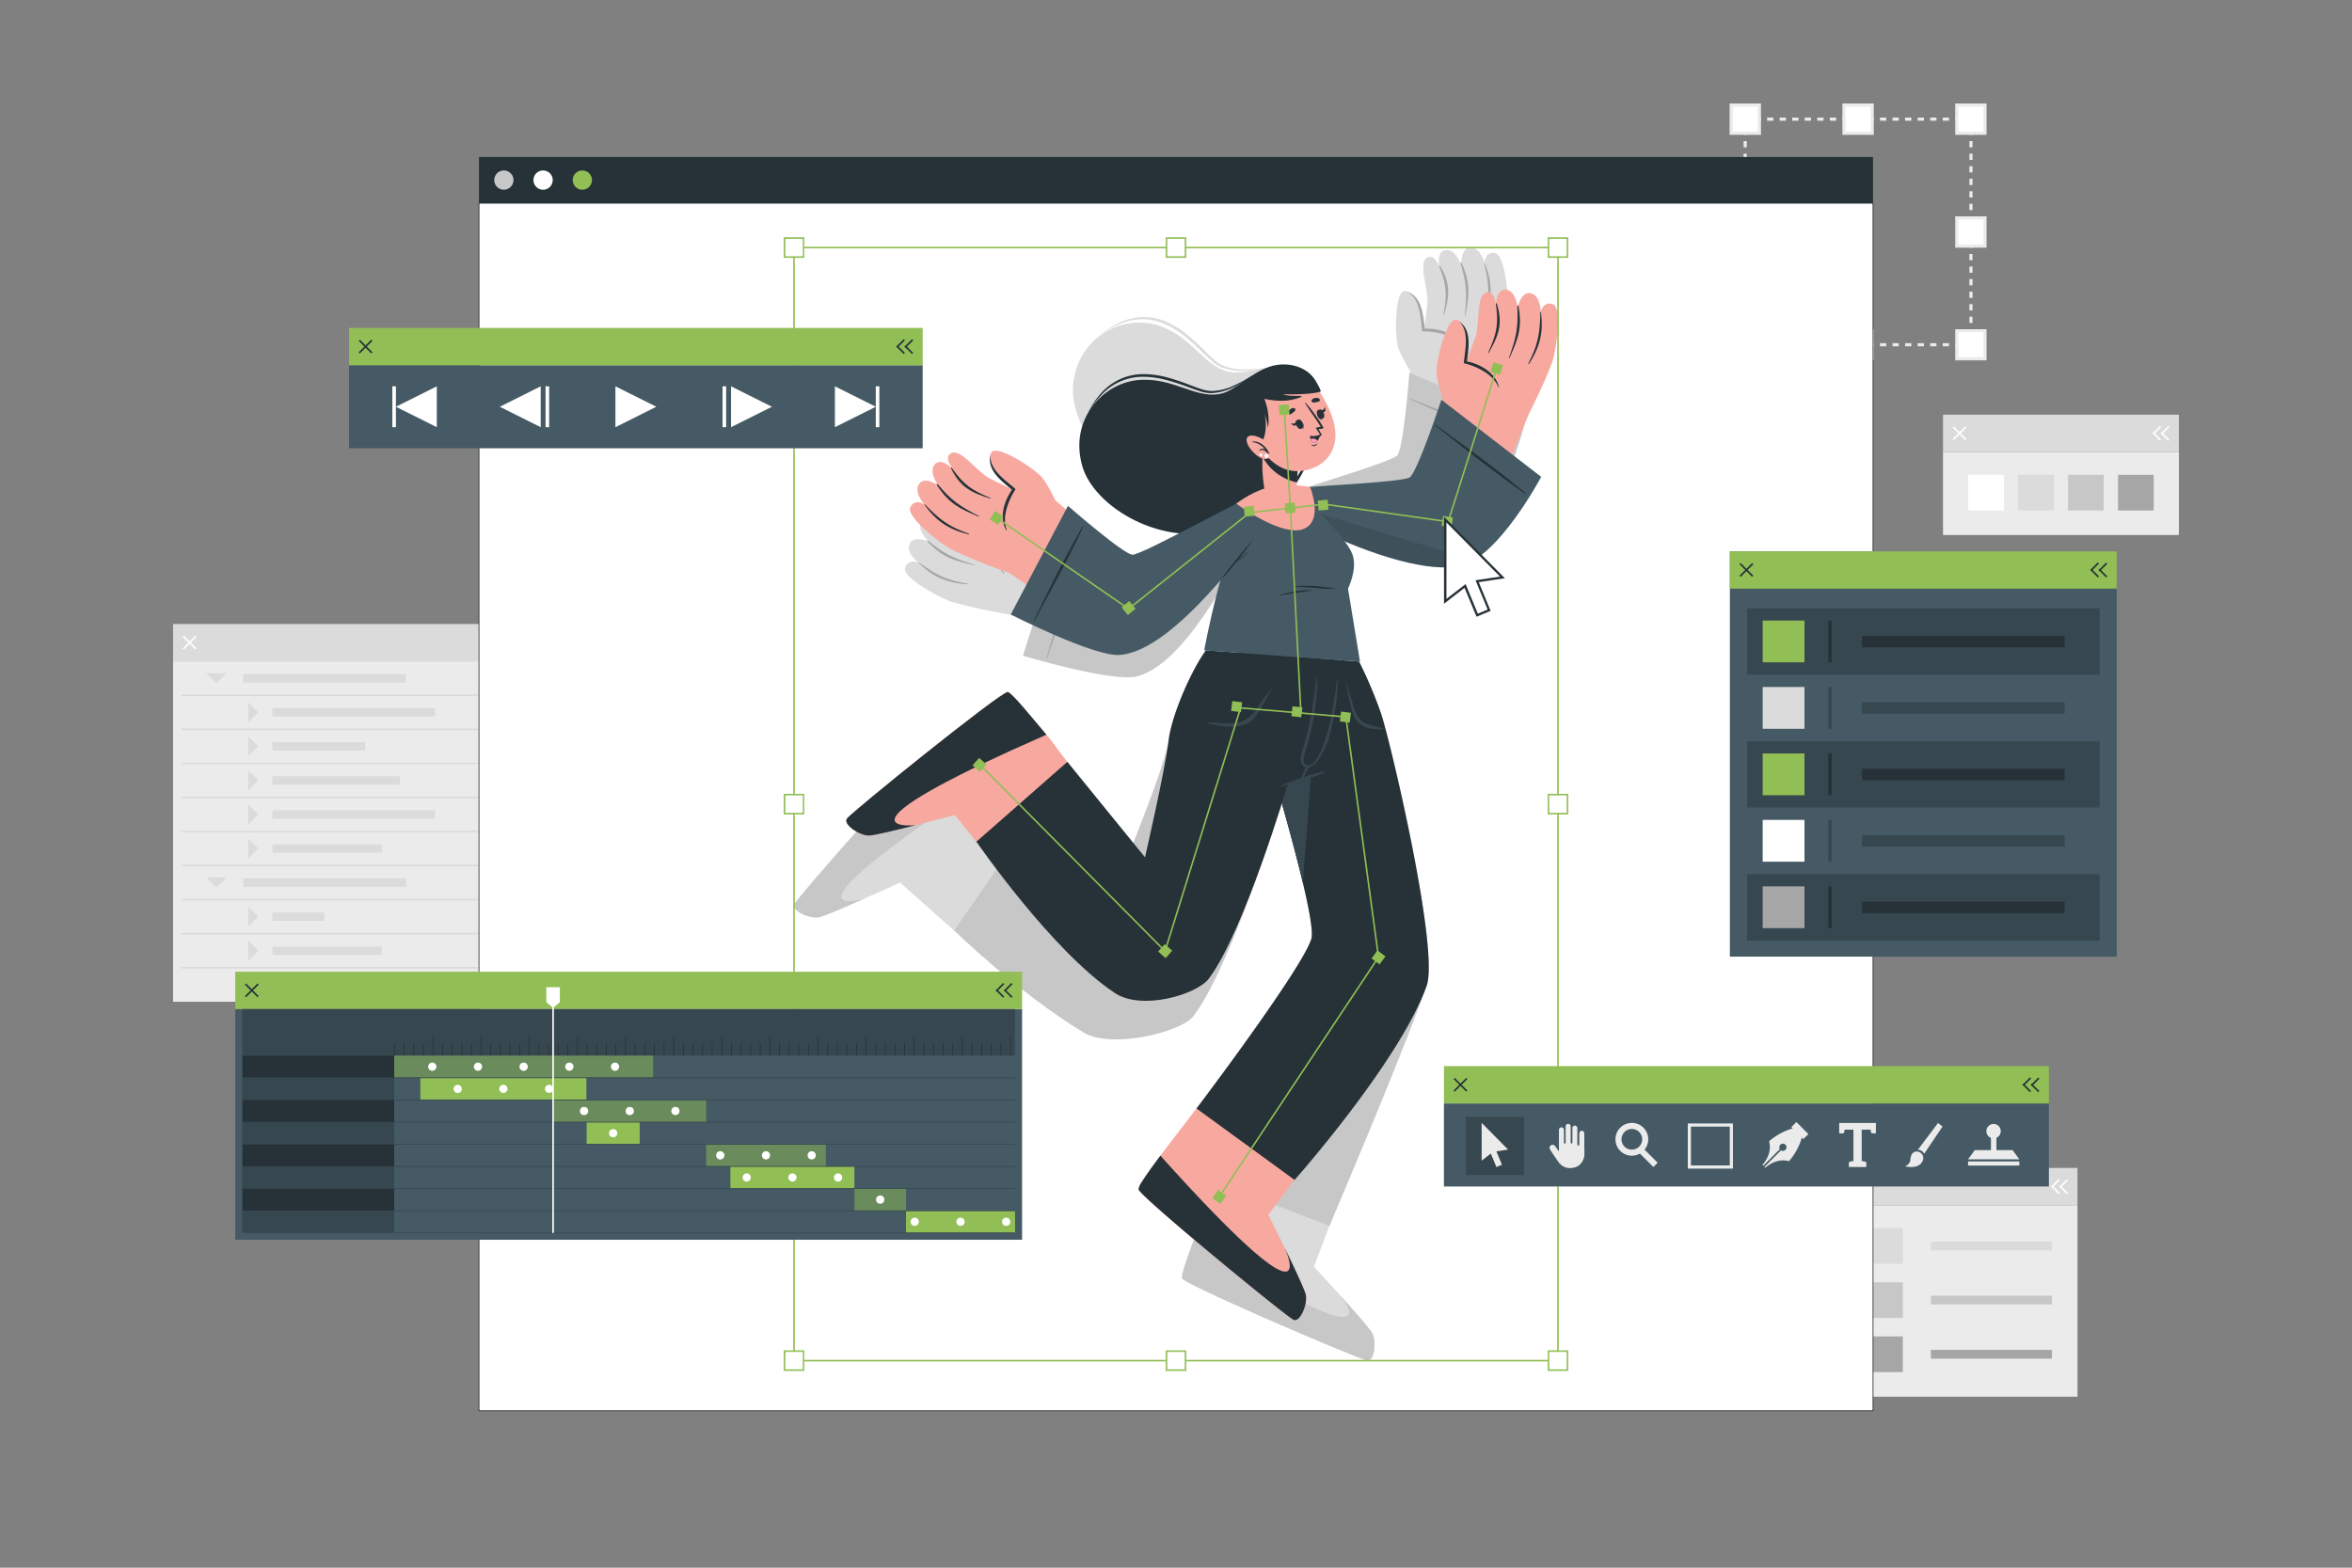 <svg xmlns="http://www.w3.org/2000/svg" viewBox="0 0 750 500"><rect x="0" y="0" width="750" height="500" fill="#808080" stroke="none"/><g id="freepik--background-complete--inject-34"><polygon points="628.99 110.45 627.49 110.45 627.49 109.45 627.99 109.45 627.99 108.95 628.99 108.95 628.99 110.45" style="fill:#ebebeb"></polygon><path d="M625.49,110.45h-2v-1h2Zm-4,0h-2v-1h2Zm-4,0h-2v-1h2Zm-4,0h-2v-1h2Zm-4,0h-2v-1h2Zm-4,0h-2v-1h2Zm-4,0h-2v-1h2Zm-4,0h-2v-1h2Zm-4,0h-2v-1h2Zm-4,0h-2v-1h2Zm-4,0h-2v-1h2Zm-4,0h-2v-1h2Zm-4,0h-2v-1h2Zm-4,0h-2v-1h2Zm-4,0h-2v-1h2Zm-4,0h-2v-1h2Zm-4,0h-2v-1h2Z" style="fill:#ebebeb"></path><polygon points="557.54 110.45 556.04 110.45 556.04 108.95 557.04 108.95 557.04 109.45 557.54 109.45 557.54 110.45" style="fill:#ebebeb"></polygon><path d="M557,107h-1v-2h1Zm0-4h-1v-2h1Zm0-4h-1V97h1Zm0-4h-1V93h1Zm0-4h-1V89h1Zm0-4h-1V85h1Zm0-4h-1V81h1Zm0-4h-1V77h1Zm0-4h-1V73h1Zm0-4h-1V69h1Zm0-4h-1V65h1Zm0-4h-1V61h1Zm0-4h-1V57h1Zm0-4h-1V53h1Zm0-4h-1V49h1Zm0-4h-1V45h1Zm0-4h-1V41h1Z" style="fill:#ebebeb"></path><polygon points="557.04 39.01 556.04 39.01 556.04 37.51 557.54 37.51 557.54 38.51 557.04 38.51 557.04 39.01" style="fill:#ebebeb"></polygon><path d="M625.49,38.5h-2v-1h2Zm-4,0h-2v-1h2Zm-4,0h-2v-1h2Zm-4,0h-2v-1h2Zm-4,0h-2v-1h2Zm-4,0h-2v-1h2Zm-4,0h-2v-1h2Zm-4,0h-2v-1h2Zm-4,0h-2v-1h2Zm-4,0h-2v-1h2Zm-4,0h-2v-1h2Zm-4,0h-2v-1h2Zm-4,0h-2v-1h2Zm-4,0h-2v-1h2Zm-4,0h-2v-1h2Zm-4,0h-2v-1h2Zm-4,0h-2v-1h2Z" style="fill:#ebebeb"></path><polygon points="628.99 39.01 627.99 39.01 627.99 38.51 627.49 38.51 627.49 37.51 628.99 37.51 628.99 39.01" style="fill:#ebebeb"></polygon><path d="M629,107h-1v-2h1Zm0-4h-1v-2h1Zm0-4h-1V97h1Zm0-4h-1V93h1Zm0-4h-1V89h1Zm0-4h-1V85h1Zm0-4h-1V81h1Zm0-4h-1V77h1Zm0-4h-1V73h1Zm0-4h-1V69h1Zm0-4h-1V65h1Zm0-4h-1V61h1Zm0-4h-1V57h1Zm0-4h-1V53h1Zm0-4h-1V49h1Zm0-4h-1V45h1Zm0-4h-1V41h1Z" style="fill:#ebebeb"></path><rect x="552.06" y="105.47" width="8.97" height="8.97" style="fill:#fff"></rect><path d="M561.53,114.93h-10V105h10Zm-9-1h8v-8h-8Z" style="fill:#ebebeb"></path><rect x="552.1" y="69.49" width="8.97" height="8.97" style="fill:#fff"></rect><path d="M561.53,79h-10V69h10Zm-9-1h8V70h-8Z" style="fill:#ebebeb"></path><rect x="552.1" y="33.52" width="8.97" height="8.97" style="fill:#fff"></rect><path d="M561.53,43h-10V33h10Zm-9-1h8V34h-8Z" style="fill:#ebebeb"></path><rect x="624.04" y="105.47" width="8.97" height="8.97" style="fill:#fff"></rect><path d="M633.47,114.93h-10V105h10Zm-9-1h8v-8h-8Z" style="fill:#ebebeb"></path><rect x="624.04" y="69.49" width="8.97" height="8.97" style="fill:#fff"></rect><path d="M633.47,79h-10V69h10Zm-9-1h8V70h-8Z" style="fill:#ebebeb"></path><rect x="624.04" y="33.52" width="8.97" height="8.97" style="fill:#fff"></rect><path d="M633.47,43h-10V33h10Zm-9-1h8V34h-8Z" style="fill:#ebebeb"></path><rect x="588.07" y="33.52" width="8.97" height="8.97" style="fill:#fff"></rect><path d="M597.5,43h-10V33h10Zm-9-1h8V34h-8Z" style="fill:#ebebeb"></path><rect x="588.03" y="105.47" width="8.97" height="8.97" style="fill:#fff"></rect><path d="M597.5,114.93h-10V105h10Zm-9-1h8v-8h-8Z" style="fill:#ebebeb"></path><polygon points="242.82 442.45 241.32 442.45 241.32 441.45 241.82 441.45 241.82 440.95 242.82 440.95 242.82 442.45" style="fill:#ebebeb"></polygon><path d="M239.33,442.46h-2v-1h2Zm-4,0h-2v-1h2Zm-4,0h-2v-1h2Zm-4,0h-2v-1h2Zm-4,0h-2v-1h2Zm-4,0h-2v-1h2Zm-4,0h-2v-1h2Zm-4,0h-2v-1h2Zm-4,0h-2v-1h2Zm-4,0h-2v-1h2Zm-4,0h-2v-1h2Zm-4,0h-2v-1h2Zm-4,0h-2v-1h2Zm-4,0h-2v-1h2Zm-4,0h-2v-1h2Zm-4,0h-2v-1h2Zm-4,0h-2v-1h2Z" style="fill:#ebebeb"></path><polygon points="171.38 442.45 169.88 442.45 169.88 440.95 170.88 440.95 170.88 441.45 171.38 441.45 171.38 442.45" style="fill:#ebebeb"></polygon><path d="M170.88,439h-1v-2h1Zm0-4h-1v-2h1Zm0-4h-1v-2h1Zm0-4h-1v-2h1Zm0-4h-1v-2h1Zm0-4h-1v-2h1Zm0-4h-1v-2h1Zm0-4h-1v-2h1Zm0-4h-1v-2h1Zm0-4h-1v-2h1Zm0-4h-1v-2h1Zm0-4h-1v-2h1Zm0-4h-1v-2h1Zm0-4h-1v-2h1Zm0-4h-1v-2h1Zm0-4h-1v-2h1Zm0-4h-1v-2h1Z" style="fill:#ebebeb"></path><polygon points="170.88 371.01 169.88 371.01 169.88 369.51 171.38 369.51 171.38 370.51 170.88 370.51 170.88 371.01" style="fill:#ebebeb"></polygon><path d="M239.33,370.51h-2v-1h2Zm-4,0h-2v-1h2Zm-4,0h-2v-1h2Zm-4,0h-2v-1h2Zm-4,0h-2v-1h2Zm-4,0h-2v-1h2Zm-4,0h-2v-1h2Zm-4,0h-2v-1h2Zm-4,0h-2v-1h2Zm-4,0h-2v-1h2Zm-4,0h-2v-1h2Zm-4,0h-2v-1h2Zm-4,0h-2v-1h2Zm-4,0h-2v-1h2Zm-4,0h-2v-1h2Zm-4,0h-2v-1h2Zm-4,0h-2v-1h2Z" style="fill:#ebebeb"></path><polygon points="242.82 371.01 241.82 371.01 241.82 370.51 241.32 370.51 241.32 369.51 242.82 369.51 242.82 371.01" style="fill:#ebebeb"></polygon><path d="M242.82,439h-1v-2h1Zm0-4h-1v-2h1Zm0-4h-1v-2h1Zm0-4h-1v-2h1Zm0-4h-1v-2h1Zm0-4h-1v-2h1Zm0-4h-1v-2h1Zm0-4h-1v-2h1Zm0-4h-1v-2h1Zm0-4h-1v-2h1Zm0-4h-1v-2h1Zm0-4h-1v-2h1Zm0-4h-1v-2h1Zm0-4h-1v-2h1Zm0-4h-1v-2h1Zm0-4h-1v-2h1Zm0-4h-1v-2h1Z" style="fill:#ebebeb"></path><rect x="165.9" y="437.47" width="8.97" height="8.97" style="fill:#fff"></rect><path d="M175.36,446.94h-10V437h10Zm-9-1h8v-8h-8Z" style="fill:#ebebeb"></path><rect x="165.94" y="401.5" width="8.97" height="8.97" style="fill:#fff"></rect><path d="M175.36,411h-10V401h10Zm-9-1h8v-8h-8Z" style="fill:#ebebeb"></path><rect x="165.94" y="365.53" width="8.97" height="8.97" style="fill:#fff"></rect><path d="M175.36,375h-10V365h10Zm-9-1h8v-8h-8Z" style="fill:#ebebeb"></path><rect x="237.88" y="437.47" width="8.97" height="8.97" style="fill:#fff"></rect><path d="M247.31,446.94h-10V437h10Zm-9-1h8v-8h-8Z" style="fill:#ebebeb"></path><rect x="237.88" y="401.5" width="8.97" height="8.97" style="fill:#fff"></rect><path d="M247.31,411h-10V401h10Zm-9-1h8v-8h-8Z" style="fill:#ebebeb"></path><rect x="237.88" y="365.53" width="8.97" height="8.97" style="fill:#fff"></rect><path d="M247.31,375h-10V365h10Zm-9-1h8v-8h-8Z" style="fill:#ebebeb"></path><rect x="201.91" y="365.53" width="8.97" height="8.97" style="fill:#fff"></rect><path d="M211.34,375h-10V365h10Zm-9-1h8v-8h-8Z" style="fill:#ebebeb"></path><rect x="201.87" y="437.47" width="8.97" height="8.97" style="fill:#fff"></rect><path d="M211.34,446.94h-10V437h10Zm-9-1h8v-8h-8Z" style="fill:#ebebeb"></path><rect x="619.58" y="144.15" width="75.23" height="26.48" style="fill:#ebebeb"></rect><rect x="619.58" y="132.25" width="75.23" height="11.9" style="fill:#dbdbdb"></rect><polygon points="626.67 140.39 622.66 136.38 623.03 136 627.05 140.01 626.67 140.39" style="fill:#fff"></polygon><polygon points="623.03 140.39 622.66 140.01 626.67 136 627.05 136.38 623.03 140.39" style="fill:#fff"></polygon><rect x="687.5" y="137.52" width="0.53" height="3.37" transform="translate(102.93 526.98) rotate(-44.99)" style="fill:#fff"></rect><rect x="686.08" y="136.93" width="3.37" height="0.53" transform="translate(104.43 526.51) rotate(-45)" style="fill:#fff"></rect><rect x="690.12" y="137.52" width="0.53" height="3.37" transform="translate(103.72 528.87) rotate(-44.99)" style="fill:#fff"></rect><rect x="688.7" y="136.93" width="3.37" height="0.53" transform="translate(105.35 528.6) rotate(-45.02)" style="fill:#fff"></rect><rect x="627.62" y="151.44" width="11.38" height="11.38" style="fill:#fff"></rect><rect x="643.54" y="151.44" width="11.38" height="11.38" style="fill:#dbdbdb"></rect><rect x="659.46" y="151.44" width="11.38" height="11.38" style="fill:#c7c7c7"></rect><rect x="675.39" y="151.44" width="11.38" height="11.38" style="fill:#a6a6a6"></rect><rect x="587.24" y="384.4" width="75.23" height="61.06" style="fill:#ebebeb"></rect><rect x="587.24" y="372.5" width="75.23" height="11.9" style="fill:#dbdbdb"></rect><polygon points="594.33 380.64 590.32 376.62 590.7 376.25 594.71 380.26 594.33 380.64" style="fill:#fff"></polygon><polygon points="590.7 380.64 590.32 380.26 594.33 376.25 594.71 376.62 590.7 380.64" style="fill:#fff"></polygon><rect x="655.16" y="377.77" width="0.53" height="3.37" transform="translate(-76.38 574.46) rotate(-44.99)" style="fill:#fff"></rect><rect x="653.74" y="377.18" width="3.37" height="0.53" transform="translate(-74.93 574.01) rotate(-45)" style="fill:#fff"></rect><rect x="657.79" y="377.77" width="0.53" height="3.37" transform="translate(-75.61 576.34) rotate(-44.99)" style="fill:#fff"></rect><rect x="656.37" y="377.18" width="3.37" height="0.53" transform="translate(-74.08 576.16) rotate(-45.02)" style="fill:#fff"></rect><rect x="595.39" y="391.69" width="11.38" height="11.38" style="fill:#dbdbdb"></rect><rect x="615.71" y="395.98" width="38.6" height="2.8" style="fill:#dbdbdb"></rect><rect x="595.39" y="408.97" width="11.38" height="11.38" style="fill:#c7c7c7"></rect><rect x="615.71" y="413.25" width="38.6" height="2.8" style="fill:#c7c7c7"></rect><rect x="595.39" y="426.24" width="11.38" height="11.38" style="fill:#a6a6a6"></rect><rect x="615.71" y="430.53" width="38.6" height="2.8" style="fill:#a6a6a6"></rect><rect x="55.19" y="210.92" width="115.23" height="108.59" style="fill:#ebebeb"></rect><rect x="55.19" y="199.02" width="115.23" height="11.9" style="fill:#dbdbdb"></rect><polygon points="62.29 207.16 58.27 203.15 58.65 202.77 62.66 206.78 62.29 207.16" style="fill:#fff"></polygon><polygon points="58.65 207.16 58.27 206.78 62.29 202.77 62.66 203.15 58.65 207.16" style="fill:#fff"></polygon><rect x="163.11" y="204.29" width="0.53" height="3.37" transform="translate(-97.79 175.81) rotate(-44.99)" style="fill:#fff"></rect><rect x="161.69" y="203.7" width="3.37" height="0.53" transform="translate(-96.38 175.27) rotate(-45)" style="fill:#fff"></rect><rect x="165.74" y="204.29" width="0.53" height="3.37" transform="translate(-97.02 177.67) rotate(-44.99)" style="fill:#fff"></rect><rect x="164.32" y="203.7" width="3.37" height="0.53" transform="translate(-95.62 177.23) rotate(-45.02)" style="fill:#fff"></rect><rect x="57.8" y="221.5" width="110.02" height="0.5" style="fill:#dbdbdb"></rect><rect x="57.8" y="232.36" width="110.02" height="0.5" style="fill:#dbdbdb"></rect><rect x="57.8" y="243.23" width="110.02" height="0.5" style="fill:#dbdbdb"></rect><rect x="57.8" y="254.09" width="110.02" height="0.5" style="fill:#dbdbdb"></rect><rect x="57.8" y="264.95" width="110.02" height="0.5" style="fill:#dbdbdb"></rect><rect x="57.8" y="275.82" width="110.02" height="0.5" style="fill:#dbdbdb"></rect><rect x="57.8" y="286.68" width="110.02" height="0.5" style="fill:#dbdbdb"></rect><rect x="57.8" y="297.54" width="110.02" height="0.5" style="fill:#dbdbdb"></rect><rect x="57.8" y="308.4" width="110.02" height="0.5" style="fill:#dbdbdb"></rect><polygon points="65.78 214.75 72.21 214.75 68.99 217.96 65.78 214.75" style="fill:#dbdbdb"></polygon><rect x="77.53" y="215.03" width="51.88" height="2.66" style="fill:#dbdbdb"></rect><polygon points="65.78 279.89 72.21 279.89 68.99 283.1 65.78 279.89" style="fill:#dbdbdb"></polygon><rect x="77.53" y="280.17" width="51.88" height="2.66" style="fill:#dbdbdb"></rect><polygon points="79.13 230.4 79.13 223.97 82.35 227.18 79.13 230.4" style="fill:#dbdbdb"></polygon><rect x="86.87" y="225.85" width="51.88" height="2.66" style="fill:#dbdbdb"></rect><polygon points="79.13 241.26 79.13 234.83 82.35 238.04 79.13 241.26" style="fill:#dbdbdb"></polygon><rect x="86.87" y="236.71" width="29.56" height="2.66" style="fill:#dbdbdb"></rect><polygon points="79.13 252.12 79.13 245.69 82.35 248.91 79.13 252.12" style="fill:#dbdbdb"></polygon><rect x="86.87" y="247.58" width="40.65" height="2.66" style="fill:#dbdbdb"></rect><polygon points="79.13 262.99 79.13 256.56 82.35 259.77 79.13 262.99" style="fill:#dbdbdb"></polygon><rect x="86.87" y="258.44" width="51.88" height="2.66" style="fill:#dbdbdb"></rect><polygon points="79.13 273.85 79.13 267.42 82.35 270.63 79.13 273.85" style="fill:#dbdbdb"></polygon><rect x="86.87" y="269.3" width="34.89" height="2.66" style="fill:#dbdbdb"></rect><polygon points="79.13 295.57 79.13 289.14 82.35 292.36 79.13 295.57" style="fill:#dbdbdb"></polygon><rect x="86.87" y="291.03" width="16.6" height="2.66" style="fill:#dbdbdb"></rect><polygon points="79.13 306.44 79.13 300.01 82.35 303.22 79.13 306.44" style="fill:#dbdbdb"></polygon><rect x="86.87" y="301.89" width="34.89" height="2.66" style="fill:#dbdbdb"></rect><polygon points="79.13 317.3 79.13 310.87 82.35 314.09 79.13 317.3" style="fill:#dbdbdb"></polygon><rect x="86.87" y="312.76" width="51.88" height="2.66" style="fill:#dbdbdb"></rect></g><g id="freepik--Window--inject-34"><rect x="152.73" y="64.81" width="444.53" height="385.12" style="fill:#fff"></rect><path d="M597.39,450.06H152.61V64.68H597.39Zm-444.53-.25H597.14V64.93H152.86Z" style="fill:#263238"></path><rect x="152.73" y="50.07" width="444.53" height="14.74" style="fill:#263238"></rect><path d="M163.74,57.44a3.07,3.07,0,1,1-3.06-3.07A3.06,3.06,0,0,1,163.74,57.44Z" style="fill:#c7c7c7"></path><path d="M176.25,57.44a3.07,3.07,0,1,1-3.06-3.07A3.06,3.06,0,0,1,176.25,57.44Z" style="fill:#fff"></path><path d="M188.76,57.44a3.07,3.07,0,1,1-3.06-3.07A3.06,3.06,0,0,1,188.76,57.44Z" style="fill:#91BE55"></path></g><g id="freepik--Character--inject-34"><path d="M397.55,352l-14.28,36.75c-2.77,7-5.07,13.2-6,16.52a.07.07,0,0,0,0,.05,5.3,5.3,0,0,0-.34,2.37s0,0,0,.06c1.53,2.24,56.9,26,59.11,26.15s2.89-6.11,1.48-8.74S419,404,419,404l13.91-36.84Z" style="fill:#dbdbdb"></path><path d="M377,407.73s0,0,0,.06c1.54,2.24,56.91,26,59.11,26.15s2.89-6.11,1.47-8.74c-.77-1.43-6.11-7.49-10.87-12.77,4.47,5.15,14.55,20.73-46-16.93-1.56,4.14-2.77,7.61-3.36,9.81,0,0,0,0,0,.05A5.14,5.14,0,0,0,377,407.73Z" style="fill:#c7c7c7"></path><path d="M387.85,377l36.07,14s22.42-52.45,31-76.57c4-11.19-10.72-74.56-14.36-86.35A138.59,138.59,0,0,0,433.38,211l-39.05-3s26.4,83.46,23.81,91.49C415,309.31,387.85,377,387.85,377Z" style="fill:#c7c7c7"></path><path d="M420.89,210.06l-5.44,71.48C409.07,254.63,394.32,208,394.32,208Z" style="fill:#dbdbdb"></path><path d="M441.12,232.29a19.73,19.73,0,0,0-2.39-.56c-.63-.14-1.27-.31-1.89-.51a7.19,7.19,0,0,1-3.35-2,13,13,0,0,1-2.17-4.9c-.32-1.07-.64-2.13-1-3.19l-.48-1.53c-.19-.6-.45-1.22-.59-1.84,0-.09-.13,0-.1,0,.12.42.18.89.27,1.33s.21,1,.31,1.54c.2.91.39,1.83.6,2.74a28.23,28.23,0,0,0,1.34,4.82,6.81,6.81,0,0,0,5.33,4.16,17.85,17.85,0,0,0,1.79.22,8.63,8.63,0,0,0,2.27,0A.17.17,0,0,0,441.12,232.29Z" style="fill:#dbdbdb"></path><path d="M338,276.17l-25.51-24c-5.82-4.79-14.13-12.22-15.53-12.23-2.6.77-42.87,46.49-43.73,48.54s4.92,4.63,7.86,4.1,25.9-11.1,25.9-11.1l26.86,23.82Z" style="fill:#dbdbdb"></path><path d="M261.13,292.54c1.49-.28,8-3.05,14.07-5.76-7.14,1.8-21.18,2.43,36.28-35.52-5.72-4.77-13.15-11.35-14.48-11.35-2.6.76-42.88,46.48-43.72,48.53S258.19,293.07,261.13,292.54Z" style="fill:#c7c7c7"></path><path d="M428.24,210.64s1.27,12.41-2,22.12c-2.4,7.09-4.79,13.3-5.94,13.87s-7.6,2.91-9.7,3.61c0,0-17.62,57.94-30.09,73.9-4,5.11-26.21,10.52-35,5.16C323.73,316,304.3,296.75,304.3,296.75L326.22,265,353.55,288s17.94-42.42,19.06-51.88c.9-7.7,7-21.95,11.87-28.65Z" style="fill:#c7c7c7"></path><path d="M385.48,230.46c1.15-.05,2.34.11,3.5.17.93.05,1.87.08,2.8.07a11.94,11.94,0,0,0,5.18-1,11.65,11.65,0,0,0,4.11-4.14c.66-.94,1.34-1.88,2-2.82.33-.45.66-.91,1-1.35a17.4,17.4,0,0,0,1.23-1.63c.05-.08.18,0,.13.07a11,11,0,0,0-.66,1.22c-.26.47-.51.95-.77,1.41-.47.84-.93,1.68-1.42,2.51a21.74,21.74,0,0,1-2.91,4.31c-2.21,2.28-5.39,2.71-8.42,2.46-.87-.08-1.74-.2-2.6-.33a19.47,19.47,0,0,1-3.23-.66C385.29,230.7,385.29,230.46,385.48,230.46Z" style="fill:#dbdbdb"></path><path d="M421.89,246.1a81.54,81.54,0,0,0-13.42,4.46.15.15,0,0,0,.09.28c4.5-1.35,9.08-2.61,13.51-4.2A.28.28,0,0,0,421.89,246.1Z" style="fill:#dbdbdb"></path><path d="M426.59,216.85c0-.15-.26-.21-.27,0-.56,5.1-1.4,9.55-2.38,14.26-.46,2.19-3.65,14.2-7.38,12.87-.62-.23-.88-.9-.87-1.88a15.78,15.78,0,0,1,.95-3.69c.72-2.5,1.36-5,1.87-7.59A70.33,70.33,0,0,0,420,216.3a.13.13,0,0,0-.25,0,134.18,134.18,0,0,1-3.47,19.81c-.85,3.13-3,7.72.26,8.6s6.45-6.87,7.11-9A74,74,0,0,0,426.59,216.85Z" style="fill:#dbdbdb"></path><path d="M416.63,244.27a21.64,21.64,0,0,0-1.16,2.43,5.92,5.92,0,0,0-.6,2c0,.14.18.17.26.09a7.3,7.3,0,0,0,1.13-1.93c.38-.75.78-1.49,1.14-2.25A.43.43,0,0,0,416.63,244.27Z" style="fill:#dbdbdb"></path><path d="M416.26,165.27c7.57,2.37,39.94,4.5,48.6-4.2,8.82-8.87,12-40.3,12.63-44.25,1.55-9.25-26.21-6.7-26.7-4.15-1.74,9.06-2,32.3-5.53,34-7.39,3.52-14.78,4.86-26.9,8.72C409.91,158.07,407.9,162.64,416.26,165.27Z" style="fill:#dbdbdb"></path><path d="M477.05,118.52c.9-3,3.93-17.43,3.85-21.57s-1.18-16.06-4.36-16.32-3.14,3.26-3.14,3.26-1.26-5-4.48-4.93-3,5.49-3,5.49-1.67-5-4.88-4.73S459,85.43,459,85.43s-1.31-4.64-3.87-3.31c-3.07,1.6.3,9.87.05,14.46-.06,1-2.67,21-2.67,21Z" style="fill:#dbdbdb"></path><path d="M458.92,85c2.47,6.09,2.5,9.19,1.35,15.56a.1.1,0,0,0,.2,0c1.68-6.13,2.21-10-1.26-15.75C459,84.54,458.8,84.67,458.92,85Z" style="fill:#a6a6a6"></path><path d="M465.73,84c2,6.55,2.08,9.91,1.37,16.67a.09.09,0,0,0,.17,0c1.25-6.58,1.68-10.46-1.19-16.75C466,83.64,465.64,83.67,465.73,84Z" style="fill:#a6a6a6"></path><path d="M473.35,84.23c1.5,6.48,1.72,10.16.19,16.63a.12.12,0,1,0,.23.07c2.21-6.45,2-11-.21-16.72C473.41,83.82,473.26,83.82,473.35,84.23Z" style="fill:#a6a6a6"></path><path d="M451.72,121.64s-4.46-6.93-5.74-10.41S444.67,93,447.85,92.85c4.1-.24,5.79,8.26,6.07,12.53,0,0,9.49-.57,12,5.27S451.72,121.64,451.72,121.64Z" style="fill:#dbdbdb"></path><path d="M449,93.16c3.9,2.48,3.91,8.1,4.49,12.22a.38.38,0,0,0,.54.31c4,0,9.63,1.24,12,4.71a.1.1,0,0,0,.17-.09c-2-4.08-7.48-5.71-11.86-5.47-.53-4.23-.79-9.87-5.33-11.72C449,93.11,449,93.14,449,93.16Z" style="fill:#a6a6a6"></path><path d="M449.43,118.78s-1.92,25.22-4,26.61c-3.4,2.31-24,8.37-31.25,10.92s-11.75,8,7.29,12.08c18.39,3.92,38,4.94,46.95.14,10.88-5.85,17.82-33.57,17.82-33.57Z" style="fill:#c7c7c7"></path><path d="M482.66,141.21C467.93,134,452.2,128.14,449.45,127c-.13-.06-.17.18,0,.23,2.57,1.1,20.6,9.55,33.21,14.28C482.76,141.53,482.8,141.28,482.66,141.21Z" style="fill:#a6a6a6"></path><path d="M408.36,162.76c1.18,1.91,5,3.9,13.14,5.63,18.39,3.92,38,4.94,46.94.14a14.75,14.75,0,0,0,3.37-2.59Z" style="opacity:0.1"></path><path d="M421.11,130.7C417.62,145,396,160.2,374.14,158c-18.52-1.89-34-22.49-31.82-36.51,2.26-14.87,16.4-21.2,27.18-17.65,11.12,3.66,14.69,13.81,23.33,14.91,4.13.53,10.63-2.19,16.77-1.68C416.45,117.62,422.9,123.38,421.11,130.7Z" style="fill:#dbdbdb"></path><path d="M404.28,117.25a44.36,44.36,0,0,1-7.45,1,17.53,17.53,0,0,1-7.49-1.16,11.44,11.44,0,0,1-3.17-2.17c-.95-.84-1.84-1.72-2.74-2.58a74.24,74.24,0,0,0-5.55-5,28.9,28.9,0,0,0-6.23-3.92,17.92,17.92,0,0,0-14.31-.2,31.5,31.5,0,0,0-6.53,3.59,29.55,29.55,0,0,1,6.36-4,18.81,18.81,0,0,1,7.37-1.68,17.89,17.89,0,0,1,7.45,1.53,29.59,29.59,0,0,1,6.47,4,68.88,68.88,0,0,1,5.56,5.09c.89.88,1.77,1.76,2.69,2.59a12.22,12.22,0,0,0,2.94,2.11,17.06,17.06,0,0,0,7.17,1.35A50.51,50.51,0,0,0,404.28,117.25Z" style="fill:#dbdbdb"></path><path d="M420.16,133.6A52.58,52.58,0,0,1,411.23,147a43,43,0,0,1-12.86,9.76,33.07,33.07,0,0,1-7.69,2.61,17.11,17.11,0,0,1-2,.36,17.41,17.41,0,0,1-2,.25c-.68,0-1.35.12-2,.15l-2,0A41.81,41.81,0,0,1,367,156.3c1.28.4,2.53.89,3.82,1.25s2.57.73,3.89.95a38.43,38.43,0,0,0,7.92.87A34.3,34.3,0,0,0,398,155.9a43.86,43.86,0,0,0,12.74-9.41,61.56,61.56,0,0,0,9.45-12.89Z" style="fill:#dbdbdb"></path><path d="M400.57,166.58c-10.36,17.12-26.48,42.63-37,43.11-9.51.44-25.22-6.76-42.34-14.46-3.4-1.53,9.07-26.41,12.53-24.42,6.81,3.92,22.3,13.72,26.84,14.15,1.94.18,22.51-17.17,34.19-25.63C405.05,151.9,402.59,163.25,400.57,166.58Z" style="fill:#dbdbdb"></path><path d="M323.39,196.18c-3.14-.34-17.59-3.11-21.39-4.79s-14.35-7.28-13.36-10.32,4.21-1.64,4.21-1.64-4.08-3.07-2.81-6,6.22-.62,6.22-.62-4-3.47-2.48-6.33,6.05.32,6.05.32-3.77-3-1.55-4.85c2.66-2.22,9,4.09,13.31,5.63,1,.35,20.41,5.65,20.41,5.65Z" style="fill:#dbdbdb"></path><path d="M299.44,166.49c4.66,4.63,7.5,5.85,13.82,7.26.13,0,.11.22,0,.2-6.31-.81-10.1-1.83-14-7.24C299,166.44,299.21,166.27,299.44,166.49Z" style="fill:#a6a6a6"></path><path d="M295.89,172.39c5.27,4.39,8.34,5.74,14.85,7.7.09,0,.06.19,0,.17-6.55-1.39-10.3-2.49-15-7.57C295.5,172.47,295.65,172.19,295.89,172.39Z" style="fill:#a6a6a6"></path><path d="M293.19,179.52c5.4,3.88,8.71,5.51,15.27,6.6a.12.12,0,0,1,0,.24c-6.8-.46-10.93-2.45-15.34-6.66C292.79,179.41,292.85,179.28,293.19,179.52Z" style="fill:#a6a6a6"></path><path d="M336.05,174s-4.67-6.79-7.38-9.32-16.28-8.23-17.68-5.37c-1.8,3.69,5.38,8.53,9.21,10.44,0,0-4.19,8.54.22,13.12S336.05,174,336.05,174Z" style="fill:#dbdbdb"></path><path d="M310.83,160.51c.78,4.55,6,6.74,9.54,8.86a.39.39,0,0,1,.08.63c-1.52,3.69-2.58,9.35-.29,12.89a.1.1,0,0,1-.16.12c-3-3.47-2.38-9.11-.46-13-3.7-2.13-8.8-4.55-8.75-9.45A0,0,0,1,1,310.83,160.51Z" style="fill:#a6a6a6"></path><path d="M338,171.84s20.76,12.45,23.11,11.67c3.91-1.28,28.23-21.31,34.68-25.53s9.08.87,5.62,7.71c-9.11,18-24.15,46.21-38.74,50-7.85,2.06-36.47-6.55-36.47-6.55Z" style="fill:#c7c7c7"></path><path d="M390.15,186.31a20.12,20.12,0,0,0,.9-1.87c.34-.65.68-1.29,1-1.93l2-3.74c1.33-2.5,2.81-4.91,4.22-7.37,0,0,.07,0,.05,0-1.21,2.58-2.38,5.15-3.76,7.64l-.09.17.92-1.05c.64-.72,1.27-1.44,1.9-2.17,0,0,.12,0,.08.07-.56.77-1.15,1.52-1.79,2.24q-.48.56-1,1.08l-.49.48c-.52.93-1,1.86-1.56,2.78-.36.64-.73,1.26-1.1,1.89a21.27,21.27,0,0,0-1.21,1.82C390.24,186.48,390.09,186.4,390.15,186.31Z" style="fill:#a6a6a6"></path><path d="M343.81,177.43c-5.3,14.52-9.24,29.78-10.07,32.47,0,.12.19.13.23,0,.77-2.51,6.91-20.23,10.09-32.46C344.1,177.3,343.86,177.29,343.81,177.43Z" style="fill:#a6a6a6"></path><path d="M398.36,331.56l-24,31.32c-4.61,6-8.55,11.26-10.33,14.2a.08.08,0,0,0,0,.05,5.1,5.1,0,0,0-1,2.18.13.13,0,0,0,0,.06c.84,2.58,47.4,40.81,49.47,41.59s4.48-5.06,3.86-8-11.91-25.54-11.91-25.54l23.63-31.51Z" style="fill:#f7a9a0"></path><path d="M381.54,353.54l31.28,22.79s33.52-37.78,42.1-61.9c4-11.19-10.72-74.56-14.36-86.35A138.59,138.59,0,0,0,433.38,211l-39.05-3s26.4,83.46,23.81,91.49C415,309.31,381.54,353.54,381.54,353.54Z" style="fill:#263238"></path><path d="M420.89,210.06l-5.44,71.48C409.07,254.63,394.32,208,394.32,208Z" style="fill:#37474f"></path><path d="M441.12,232.29a19.73,19.73,0,0,0-2.39-.56c-.63-.14-1.27-.31-1.89-.51a7.19,7.19,0,0,1-3.35-2,13,13,0,0,1-2.17-4.9c-.32-1.07-.64-2.13-1-3.19l-.48-1.53c-.19-.6-.45-1.22-.59-1.84,0-.09-.13,0-.1,0,.12.42.18.89.27,1.33s.21,1,.31,1.54c.2.91.39,1.83.6,2.74a28.23,28.23,0,0,0,1.34,4.82,6.81,6.81,0,0,0,5.33,4.16,17.85,17.85,0,0,0,1.79.22,8.63,8.63,0,0,0,2.27,0A.17.17,0,0,0,441.12,232.29Z" style="fill:#37474f"></path><path d="M363.07,379.31s0,.05,0,.06c.85,2.58,47.4,40.81,49.47,41.6s4.48-5.07,3.85-8c-.34-1.59-3.78-8.9-6.87-15.3,2.84,6.2,8.19,24-39.49-29.08-2.65,3.54-4.78,6.54-6,8.48,0,0,0,0,0,0A5.15,5.15,0,0,0,363.07,379.31Z" style="fill:#263238"></path><path d="M355.65,263.36l-21.08-28c-4.92-5.71-11.86-14.44-13.24-14.68-2.69.31-50.11,38.57-51.3,40.45s4.06,5.39,7.05,5.37,27.41-6.57,27.41-6.57l22.44,28Z" style="fill:#f7a9a0"></path><path d="M277.08,266.5c1.51,0,8.36-1.66,14.84-3.3-7.34.57-21.28-1.19,41.76-28.88-4.83-5.67-11-13.41-12.35-13.63-2.69.31-50.12,38.56-51.3,40.44S274.09,266.52,277.08,266.5Z" style="fill:#263238"></path><path d="M428.24,210.64s1.27,12.41-2,22.12c-2.4,7.09-4.79,13.3-5.94,13.87s-7.6,2.91-9.7,3.61c0,0-13.76,46.68-25.09,61.84-3.88,5.19-21.47,10.32-30,4.64-20.08-13.31-44.15-48.27-44.15-48.27l29-25.47,24.76,30.45s6.42-27.9,7.54-37.36c.9-7.7,7-21.95,11.87-28.65Z" style="fill:#263238"></path><path d="M385.48,230.46c1.15-.05,2.34.11,3.5.17.93.05,1.87.08,2.8.07a11.94,11.94,0,0,0,5.18-1,11.65,11.65,0,0,0,4.11-4.14c.66-.94,1.34-1.88,2-2.82.33-.45.66-.91,1-1.35a17.4,17.4,0,0,0,1.23-1.63c.05-.08.18,0,.13.07a11,11,0,0,0-.66,1.22c-.26.47-.51.95-.77,1.41-.47.84-.93,1.68-1.42,2.51a21.74,21.74,0,0,1-2.91,4.31c-2.21,2.28-5.39,2.71-8.42,2.46-.87-.08-1.74-.2-2.6-.33a19.47,19.47,0,0,1-3.23-.66C385.29,230.7,385.29,230.46,385.48,230.46Z" style="fill:#37474f"></path><path d="M421.89,246.1a81.54,81.54,0,0,0-13.42,4.46.15.15,0,0,0,.09.28c4.5-1.35,9.08-2.61,13.51-4.2A.28.28,0,0,0,421.89,246.1Z" style="fill:#37474f"></path><path d="M426.59,216.85c0-.15-.26-.21-.27,0-.56,5.1-1.4,9.55-2.38,14.26-.46,2.19-3.65,14.2-7.38,12.87-.62-.23-.88-.9-.87-1.88a15.78,15.78,0,0,1,.95-3.69c.72-2.5,1.36-5,1.87-7.59A70.33,70.33,0,0,0,420,216.3a.13.13,0,0,0-.25,0,134.18,134.18,0,0,1-3.47,19.81c-.85,3.13-3,7.72.26,8.6s6.45-6.87,7.11-9A74,74,0,0,0,426.59,216.85Z" style="fill:#37474f"></path><path d="M416.63,244.27a21.64,21.64,0,0,0-1.16,2.43,5.92,5.92,0,0,0-.6,2c0,.14.18.17.26.09a7.3,7.3,0,0,0,1.13-1.93c.38-.75.78-1.49,1.14-2.25A.43.43,0,0,0,416.63,244.27Z" style="fill:#37474f"></path><path d="M420.77,124.82c2.64,14.47-10.89,37.16-31.78,44-17.69,5.81-40.18-6.72-43.94-20.39-4-14.5,6.35-26,17.64-27.19,11.65-1.19,19,6.63,27.38,4.12,4-1.2,8.82-6.34,14.63-8.37C411.19,114.76,419.42,117.4,420.77,124.82Z" style="fill:#263238"></path><path d="M399.92,119.39a44.41,44.41,0,0,1-6.38,4,17.57,17.57,0,0,1-7.31,2,11.77,11.77,0,0,1-3.79-.69c-1.2-.39-2.38-.82-3.55-1.25a73,73,0,0,0-7.09-2.28,28.27,28.27,0,0,0-7.29-1,17.91,17.91,0,0,0-13.15,5.64,31.26,31.26,0,0,0-4.5,5.94,29,29,0,0,1,4.17-6.25,18.67,18.67,0,0,1,6.05-4.54,17.91,17.91,0,0,1,7.42-1.64,29.81,29.81,0,0,1,7.53,1,69.66,69.66,0,0,1,7.15,2.38c1.17.44,2.34.89,3.51,1.28a12.61,12.61,0,0,0,3.55.73,17,17,0,0,0,7.1-1.69A50.86,50.86,0,0,0,399.92,119.39Z" style="fill:#263238"></path><path d="M421.09,127.85a52.69,52.69,0,0,1-2.7,15.86,43.43,43.43,0,0,1-7.77,14.15,33.25,33.25,0,0,1-6,5.52,19.07,19.07,0,0,1-1.68,1.14,17.1,17.1,0,0,1-1.74,1c-.6.32-1.19.66-1.8,1l-1.86.81a41.83,41.83,0,0,1-15.8,2.9c1.33-.15,2.67-.22,4-.41s2.65-.38,3.94-.72a38.59,38.59,0,0,0,7.59-2.43,34.42,34.42,0,0,0,12.62-9.42,44,44,0,0,0,7.8-13.79,56.32,56.32,0,0,0,2.2-7.69A57,57,0,0,0,421.09,127.85Z" style="fill:#263238"></path><path d="M416.24,164.63c6.77,4.13,37.68,14,48.18,7.63,10.7-6.48,21.32-36.22,22.92-39.89,3.73-8.61-23.83-12.82-24.92-10.47-3.87,8.38-9.74,30.87-13.55,31.65-8,1.63-15.52,1.15-28.21,2C411.81,156.11,408.75,160.07,416.24,164.63Z" style="fill:#f7a9a0"></path><path d="M486.49,133.91c1.61-2.72,8-16,8.94-20S498.15,98,495.13,97s-3.83,2.4-3.83,2.4,0-5.12-3.16-5.86-4.22,4.61-4.22,4.61-.41-5.25-3.59-5.77-3.37,5-3.37,5-.15-4.81-2.95-4.14c-3.37.81-2.09,9.66-3.44,14-.3,1-7.65,19.75-7.65,19.75Z" style="fill:#f7a9a0"></path><path d="M477,97c.93,6.51.21,9.51-2.44,15.42a.1.1,0,0,0,.18.1c3.12-5.54,4.56-9.19,2.57-15.58C477.2,96.59,476.94,96.66,477,97Z" style="fill:#263238"></path><path d="M483.84,97.65c.37,6.85-.38,10.12-2.69,16.51,0,.09.11.15.16.06,2.79-6.08,4.15-9.74,2.88-16.53C484.13,97.38,483.82,97.34,483.84,97.65Z" style="fill:#263238"></path><path d="M491.17,99.74c-.11,6.65-.78,10.27-3.82,16.19a.12.12,0,0,0,.21.12c3.69-5.73,4.56-10.24,3.82-16.29C491.33,99.35,491.18,99.32,491.17,99.74Z" style="fill:#263238"></path><path d="M461.16,130.83s-2.65-7.8-3.06-11.48,3.11-18,6.24-17.39c4,.76,3.63,9.41,2.88,13.62,0,0,9.35,1.74,10.4,8S461.16,130.83,461.16,130.83Z" style="fill:#f7a9a0"></path><path d="M465.38,102.53c3.19,3.35,1.84,8.81,1.42,13a.38.38,0,0,0,.45.43c3.87,1,9,3.52,10.52,7.47a.09.09,0,0,0,.18,0c-1-4.45-5.88-7.35-10.19-8.16.51-4.24,1.62-9.78-2.34-12.67C465.39,102.48,465.36,102.51,465.38,102.53Z" style="fill:#263238"></path><path d="M459.63,127.5s-7.94,24-10.26,24.87c-3.86,1.43-25.29,2.35-33,3.07s-13.33,4.95,4.17,13.48c16.9,8.24,35.71,14,45.53,11.45,12-3.05,25.38-28.28,25.38-28.28Z" style="fill:#455a64"></path><path d="M486.48,157.28c-12.57-10.52-26.42-20-28.8-21.83-.12-.09-.21.13-.1.22,2.24,1.68,17.7,14.22,28.79,21.85C486.5,157.61,486.6,157.38,486.48,157.28Z" style="fill:#263238"></path><path d="M409.17,160.29c.68,2.14,3.93,5,11.4,8.63,16.9,8.23,35.7,14,45.52,11.45a14.83,14.83,0,0,0,3.9-1.7Z" style="opacity:0.1"></path><path d="M433.67,211,384,207.42s6.15-34.16,15.14-47.52c4.09-6.09,10.29-5.6,14.93-2.87,1.16.69,15.19,14.27,17.17,19.7,1.75,4.8-1.39,11-1.39,11Z" style="fill:#455a64"></path><path d="M413,187a43.42,43.42,0,0,1,6.45-.07c1.07.08,2.13.21,3.19.36.52.08,1.05.14,1.58.19a6.67,6.67,0,0,0,1.67,0,0,0,0,0,1,0,.08,10.13,10.13,0,0,1-1.56.24,11.16,11.16,0,0,1-1.53,0c-1.08-.08-2.16-.2-3.25-.28-2.18-.17-4.36-.34-6.55-.35C412.9,187.14,412.89,187,413,187Z" style="fill:#263238"></path><path d="M408.1,189.75a46,46,0,0,1,5.2-1.17c.87-.15,1.75-.24,2.64-.31l1.27-.08c.47,0,.94,0,1.4,0a0,0,0,0,1,0,.08c-.43,0-.87.15-1.3.22l-1.32.19c-.87.14-1.75.28-2.62.4-1.76.25-3.51.52-5.25.83A.08.08,0,0,1,408.1,189.75Z" style="fill:#263238"></path><path d="M403.05,167.22c-13.23,15-33.61,37.28-44.06,35.89-9.44-1.25-23.63-11.12-39.11-21.72-3.08-2.11,13.6-24.39,16.64-21.82,6,5.06,19.53,17.45,23.92,18.67,1.88.52,25.2-12.92,38.19-19.18C410,153.56,405.62,164.3,403.05,167.22Z" style="fill:#f7a9a0"></path><path d="M321.85,182.71c-3-.89-16.77-6.17-20.21-8.49s-12.84-9.72-11.33-12.53,4.44-.86,4.44-.86-3.48-3.76-1.7-6.45,6.23.49,6.23.49S296,150.76,298,148.2s5.9,1.38,5.9,1.38-3.18-3.62-.67-5c3-1.72,8.12,5.62,12.11,7.89.9.52,19.08,9.18,19.08,9.18Z" style="fill:#f7a9a0"></path><path d="M303.52,149.25c3.77,5.39,6.35,7.09,12.32,9.59.12,0,.07.23,0,.19-6.07-1.91-9.62-3.58-12.54-9.61C303.1,149.13,303.34,149,303.52,149.25Z" style="fill:#263238"></path><path d="M299,154.43c4.4,5.25,7.19,7.13,13.25,10.21.08,0,0,.19-.07.15-6.2-2.52-9.7-4.27-13.41-10.09C298.59,154.43,298.79,154.19,299,154.43Z" style="fill:#263238"></path><path d="M295.06,161c4.64,4.78,7.6,7,13.87,9.2a.12.12,0,0,1-.07.23c-6.61-1.66-10.33-4.35-13.93-9.27C294.69,160.79,294.77,160.67,295.06,161Z" style="fill:#263238"></path><path d="M338.22,163.13s-3.39-7.5-5.61-10.47-14.57-11-16.45-8.41c-2.43,3.31,3.78,9.34,7.21,11.9,0,0-5.63,7.66-2.1,12.95S338.22,163.13,338.22,163.13Z" style="fill:#f7a9a0"></path><path d="M315.79,145.38c0,4.62,4.68,7.68,7.82,10.41a.38.38,0,0,1,0,.62c-2.15,3.37-4.19,8.75-2.57,12.64a.1.1,0,0,1-.17.09c-2.31-3.93-.73-9.38,1.85-12.92-3.26-2.75-7.86-6-6.94-10.85C315.75,145.35,315.79,145.35,315.79,145.38Z" style="fill:#263238"></path><path d="M340.55,161.34s18.23,15.92,20.68,15.58c4.07-.58,31.55-16,38.65-19s8.78,2.47,4.16,8.59c-12.14,16.08-31.94,41.21-47,42.38-8.09.64-34.74-12.9-34.74-12.9Z" style="fill:#455a64"></path><path d="M389.3,184.8a20.66,20.66,0,0,0,1.21-1.69l1.35-1.71,2.66-3.33c1.75-2.22,3.63-4.33,5.45-6.5a0,0,0,0,1,0,0c-1.65,2.33-3.26,4.65-5.06,6.86l-.12.15,1.1-.86,2.25-1.8c.05,0,.11,0,.07.07a25.85,25.85,0,0,1-2.16,1.89c-.38.31-.77.61-1.17.89l-.56.38c-.67.83-1.35,1.65-2,2.47-.47.56-.94,1.11-1.42,1.66s-1.09,1-1.51,1.58C389.36,185,389.22,184.87,389.3,184.8Z" style="fill:#263238"></path><path d="M345.26,167.86c-7.78,13.36-14.36,27.68-15.66,30.18-.06.11.16.16.23,0,1.2-2.34,10.38-18.69,15.67-30.16C345.56,167.78,345.33,167.74,345.26,167.86Z" style="fill:#263238"></path><path d="M403.35,156.85c.36.9,5.71,6.27,9.93,5.44,1.38-.28.21-7.85.21-7.85l0-.58.58-8.1L404,141.23l-1.45-.58s0,2.23,0,5V146c0,.16,0,.31,0,.46,0,.41,0,.83,0,1.25s0,.64,0,1,0,.67,0,1A53.21,53.21,0,0,0,403.35,156.85Z" style="fill:#f7a9a0"></path><path d="M402.57,145.65a16.29,16.29,0,0,0,11,8.21l.58-8.1L404,141.23l-1.45-.58S402.56,142.88,402.57,145.65Z" style="fill:#263238"></path><path d="M423.36,129.44c6.19,12.84-.8,18-3.57,19.33-2.51,1.21-11.23,5-18.71-7.13s-3.47-19.07,2.13-22.14S417.17,116.6,423.36,129.44Z" style="fill:#f7a9a0"></path><path d="M420.48,128.09a7.85,7.85,0,0,1-1,.22,1.55,1.55,0,0,1-1,0,.51.51,0,0,1-.25-.56,1.24,1.24,0,0,1,1-.78,1.8,1.8,0,0,1,1.33.11A.54.54,0,0,1,420.48,128.09Z" style="fill:#263238"></path><path d="M411.58,132.12c.28-.18.52-.39.79-.59s.56-.38.69-.75a.5.5,0,0,0-.25-.56,1.27,1.27,0,0,0-1.25.24,1.9,1.9,0,0,0-.79,1.08A.55.55,0,0,0,411.58,132.12Z" style="fill:#263238"></path><path d="M415.08,134.36s-.05.08,0,.11c.45.86.82,1.92.17,2.6,0,0,0,.06,0,0C416.15,136.51,415.65,135.11,415.08,134.36Z" style="fill:#263238"></path><path d="M413.86,133.83c-1.46.57-.2,3.44,1.15,2.91S415.08,133.35,413.86,133.83Z" style="fill:#263238"></path><path d="M413.36,134.23c-.18.27-.3.66-.59.82a1.14,1.14,0,0,1-1.08-.18s-.05,0,0,0c.23.56.69,1,1.32.85s.74-.81.64-1.43C413.59,134.23,413.43,134.12,413.36,134.23Z" style="fill:#263238"></path><path d="M419.94,132s.09,0,.11,0c.35.9.91,1.88,1.84,1.83,0,0,.05,0,0,0C420.86,134.24,420.13,132.93,419.94,132Z" style="fill:#263238"></path><path d="M420.34,130.75c1.39-.73,2.73,2.1,1.45,2.77S419.18,131.35,420.34,130.75Z" style="fill:#263238"></path><path d="M421,130.65c.3,0,.65.21.92.1s.41-.54.46-.92c0,0,0,0,.06,0,.27.53.36,1.18-.11,1.53s-1,0-1.38-.46C420.9,130.82,420.9,130.63,421,130.65Z" style="fill:#263238"></path><path d="M418.17,141.71a1.43,1.43,0,0,0,1,.24,2.55,2.55,0,0,0,.89-.6s.06,0,.06,0a1.31,1.31,0,0,1-1,.93,1,1,0,0,1-1-.53S418.12,141.69,418.17,141.71Z" style="fill:#263238"></path><path d="M420.94,138.72a4,4,0,0,1-.83,1.83,1.75,1.75,0,0,1-.92.56c-.79.19-1.14-.44-1.3-1.05a3.86,3.86,0,0,1-.13-1A5.11,5.11,0,0,0,420.94,138.72Z" style="fill:#263238"></path><path d="M420.11,140.55a1.75,1.75,0,0,1-.92.56c-.79.19-1.14-.44-1.3-1.05A1.84,1.84,0,0,1,420.11,140.55Z" style="fill:#ff9bbc"></path><path d="M420.42,136.84s.78,1.24,1.06,1.87c0,.06-.11.15-.31.26h0a3.24,3.24,0,0,1-3.38.19c-.07,0,0-.14.06-.13a4.86,4.86,0,0,0,3.05-.44c0-.19-1.4-2.08-1.3-2.13a6.23,6.23,0,0,1,1.56-.32c-1.55-2.63-3.5-5-5-7.63-.06-.09.07-.18.14-.11a49,49,0,0,1,5.73,8C422.22,136.73,420.72,136.84,420.42,136.84Z" style="fill:#263238"></path><path d="M401.55,142c1.43-.71,3.53-6.37.64-13.51,0,0,2.15,6.59,2.07,7.72s1.17-3.17-1.08-9a25.17,25.17,0,0,0,7.16.55c3-.39,4.66-1.12,4.77-1.39s-4.4.15-6-.63c0,0,8.6.29,12-.86.39-.14-2.58-6.91-9.11-8.08s-13,4.59-14.31,7.62c0,0-2,1.13-2.91,6.14C393.8,136,400,142.8,401.55,142Z" style="fill:#263238"></path><path d="M403.34,146.39a2.88,2.88,0,0,0,.68-.08,2,2,0,0,0,.63-.22,1.84,1.84,0,0,0,.67-.54,2.13,2.13,0,0,0,.36-.58,2.86,2.86,0,0,0,.22-.94l-2.09-3.28s-4.49-3.05-6-1.3S400.81,146.4,403.34,146.39Z" style="fill:#f7a9a0"></path><path d="M399.15,140.91s0,.06,0,.06a6.1,6.1,0,0,1,4.3,2.45,1.33,1.33,0,0,0-2,.36c0,.05,0,.09.07.07a1.49,1.49,0,0,1,1.71-.1,7.89,7.89,0,0,1,1.2,1c.12.11.35-.06.23-.2l0,0C403.94,142.49,401.35,140.3,399.15,140.91Z" style="fill:#263238"></path><path d="M403.31,145.75a.65.65,0,0,0,.91.21.66.66,0,1,0-.91-.21Z" style="fill:#fff"></path><path d="M401.69,145.3a.46.46,0,0,0,.79-.49.46.46,0,1,0-.79.49Z" style="fill:#fff"></path><path d="M394.22,160.64s14.2,10.5,21.15,8.17,2.39-13.49,2.39-13.49a42.71,42.71,0,0,0-9.42-.51C401.19,155.11,394.22,160.64,394.22,160.64Z" style="fill:#f7a9a0"></path><polygon points="389.48 381.14 389.07 380.86 439.32 305.2 428.95 228.88 395.77 226.04 371.63 303.83 371.33 303.53 313.17 244.94 313.52 244.59 371.4 302.89 395.41 225.51 429.4 228.41 429.42 228.61 439.84 305.32 439.79 305.4 389.48 381.14" style="fill:#91BE55"></polygon><rect x="412.9" y="161.98" width="0.5" height="65.48" transform="translate(-9.44 21.43) rotate(-2.94)" style="fill:#91BE55"></rect><polygon points="359.89 194.51 359.74 194.4 318.35 165.81 318.64 165.4 359.87 193.88 398.41 163.25 398.48 163.25 422.26 160.55 461.61 166.11 477.25 116.75 477.73 116.9 461.96 166.67 422.25 161.05 398.61 163.73 359.89 194.51" style="fill:#91BE55"></polygon><polygon points="411.22 162.04 409.25 130.15 409.75 130.12 411.72 162.01 411.22 162.04" style="fill:#91BE55"></polygon><rect x="316.21" y="163.59" width="3.18" height="3.18" transform="translate(138.03 -144.6) rotate(32.41)" style="fill:#91BE55"></rect><rect x="310.79" y="242.37" width="3.18" height="3.18" transform="translate(240.93 -145.9) rotate(41.63)" style="fill:#91BE55"></rect><rect x="369.92" y="301.77" width="3.18" height="3.18" transform="translate(295.31 -170.18) rotate(41.62)" style="fill:#91BE55"></rect><rect x="387.21" y="380.14" width="3.18" height="3.18" transform="translate(302.28 -156.23) rotate(36.39)" style="fill:#91BE55"></rect><rect x="437.99" y="303.76" width="3.18" height="3.18" transform="translate(266.87 -201.24) rotate(36.39)" style="fill:#91BE55"></rect><rect x="427.43" y="227.11" width="3.18" height="3.18" transform="translate(30.38 -49.59) rotate(6.86)" style="fill:#91BE55"></rect><rect x="394" y="224.18" width="3.18" height="3.18" transform="matrix(0.99, 0.12, -0.12, 0.99, 29.79, -45.62)" style="fill:#91BE55"></rect><rect x="413.28" y="225.83" width="3.18" height="3.18" transform="matrix(0.99, 0.12, -0.12, 0.99, 30.12, -47.91)" style="fill:#91BE55"></rect><rect x="409.82" y="160.36" width="3.18" height="3.18" transform="translate(-11.87 34.22) rotate(-4.69)" style="fill:#91BE55"></rect><rect x="407.91" y="129.06" width="3.18" height="3.18" transform="translate(-9.32 33.94) rotate(-4.69)" style="fill:#91BE55"></rect><rect x="420.33" y="159.5" width="3.18" height="3.18" transform="translate(-11.77 35.06) rotate(-4.69)" style="fill:#91BE55"></rect><rect x="459.9" y="164.79" width="3.18" height="3.18" transform="translate(35.27 -76.51) rotate(9.85)" style="fill:#91BE55"></rect><rect x="475.71" y="115.91" width="3.18" height="3.18" transform="translate(60.51 -143.09) rotate(18.19)" style="fill:#91BE55"></rect><rect x="396.78" y="161.43" width="3.18" height="3.18" transform="translate(-12.01 33.15) rotate(-4.69)" style="fill:#91BE55"></rect><rect x="358.28" y="192.35" width="3.18" height="3.18" transform="translate(-41.33 272.41) rotate(-39.39)" style="fill:#91BE55"></rect><path d="M497.06,434.21H252.94V78.71H497.06Zm-243.62-.5H496.56V79.21H253.44Z" style="fill:#91BE55"></path><rect x="250.16" y="75.93" width="6.05" height="6.05" style="fill:#fff"></rect><path d="M256.47,82.24h-6.56V75.68h6.56Zm-6.06-.5H256V76.18h-5.56Z" style="fill:#91BE55"></path><rect x="493.78" y="75.93" width="6.05" height="6.05" style="fill:#fff"></rect><path d="M500.09,82.24h-6.56V75.68h6.56Zm-6.06-.5h5.56V76.18H494Z" style="fill:#91BE55"></path><rect x="371.97" y="75.93" width="6.05" height="6.05" style="fill:#fff"></rect><path d="M378.28,82.24h-6.56V75.68h6.56Zm-6.06-.5h5.56V76.18h-5.56Z" style="fill:#91BE55"></path><rect x="250.16" y="430.93" width="6.05" height="6.05" style="fill:#fff"></rect><path d="M256.47,437.24h-6.56v-6.56h6.56Zm-6.06-.5H256v-5.56h-5.56Z" style="fill:#91BE55"></path><rect x="493.78" y="430.93" width="6.05" height="6.05" style="fill:#fff"></rect><path d="M500.09,437.24h-6.56v-6.56h6.56Zm-6.06-.5h5.56v-5.56H494Z" style="fill:#91BE55"></path><rect x="250.16" y="253.43" width="6.05" height="6.05" style="fill:#fff"></rect><path d="M256.47,259.74h-6.56v-6.56h6.56Zm-6.06-.5H256v-5.56h-5.56Z" style="fill:#91BE55"></path><rect x="493.78" y="253.43" width="6.05" height="6.05" style="fill:#fff"></rect><path d="M500.09,259.74h-6.56v-6.56h6.56Zm-6.06-.5h5.56v-5.56H494Z" style="fill:#91BE55"></path><rect x="371.97" y="430.93" width="6.05" height="6.05" style="fill:#fff"></rect><path d="M378.28,437.24h-6.56v-6.56h6.56Zm-6.06-.5h5.56v-5.56h-5.56Z" style="fill:#91BE55"></path></g><g id="freepik--tool-bars--inject-34"><rect x="75.01" y="321.83" width="250.91" height="73.58" style="fill:#455a64"></rect><rect x="75.01" y="309.93" width="250.91" height="11.9" style="fill:#91BE55"></rect><polygon points="82.11 318.06 78.09 314.05 78.47 313.67 82.48 317.69 82.11 318.06" style="fill:#263238"></polygon><polygon points="78.47 318.06 78.09 317.69 82.11 313.67 82.48 314.05 78.47 318.06" style="fill:#263238"></polygon><rect x="318.62" y="315.2" width="0.53" height="3.37" transform="translate(-130.67 318.21) rotate(-44.99)" style="fill:#263238"></rect><rect x="317.2" y="314.61" width="3.37" height="0.53" transform="translate(-129.25 317.71) rotate(-45)" style="fill:#263238"></rect><rect x="321.25" y="315.2" width="0.53" height="3.37" transform="translate(-129.9 320.09) rotate(-44.99)" style="fill:#263238"></rect><rect x="319.83" y="314.61" width="3.37" height="0.53" transform="translate(-128.48 319.81) rotate(-45.03)" style="fill:#263238"></rect><rect x="77.26" y="321.83" width="246.42" height="14.85" style="fill:#37474f"></rect><rect x="137.98" y="330.84" width="0.23" height="5.83" style="fill:#263238"></rect><rect x="125.7" y="332.69" width="0.23" height="3.99" style="fill:#263238"></rect><rect x="128.77" y="332.69" width="0.23" height="3.99" style="fill:#263238"></rect><rect x="131.84" y="332.69" width="0.23" height="3.99" style="fill:#263238"></rect><rect x="134.91" y="332.69" width="0.23" height="3.99" style="fill:#263238"></rect><rect x="153.32" y="330.84" width="0.23" height="5.83" style="fill:#263238"></rect><rect x="141.05" y="332.69" width="0.23" height="3.99" style="fill:#263238"></rect><rect x="144.11" y="332.69" width="0.23" height="3.99" style="fill:#263238"></rect><rect x="147.18" y="332.69" width="0.23" height="3.99" style="fill:#263238"></rect><rect x="150.25" y="332.69" width="0.23" height="3.99" style="fill:#263238"></rect><rect x="168.66" y="330.84" width="0.23" height="5.83" style="fill:#263238"></rect><rect x="156.39" y="332.69" width="0.23" height="3.99" style="fill:#263238"></rect><rect x="159.46" y="332.69" width="0.23" height="3.99" style="fill:#263238"></rect><rect x="162.53" y="332.69" width="0.23" height="3.99" style="fill:#263238"></rect><rect x="165.6" y="332.69" width="0.23" height="3.99" style="fill:#263238"></rect><rect x="184.01" y="330.84" width="0.23" height="5.83" style="fill:#263238"></rect><rect x="171.73" y="332.69" width="0.23" height="3.99" style="fill:#263238"></rect><rect x="174.8" y="332.69" width="0.23" height="3.99" style="fill:#263238"></rect><rect x="177.87" y="332.69" width="0.23" height="3.99" style="fill:#263238"></rect><rect x="180.94" y="332.69" width="0.23" height="3.99" style="fill:#263238"></rect><rect x="199.35" y="330.84" width="0.23" height="5.83" style="fill:#263238"></rect><rect x="187.08" y="332.69" width="0.23" height="3.99" style="fill:#263238"></rect><rect x="190.15" y="332.69" width="0.23" height="3.99" style="fill:#263238"></rect><rect x="193.22" y="332.69" width="0.23" height="3.99" style="fill:#263238"></rect><rect x="196.28" y="332.69" width="0.23" height="3.99" style="fill:#263238"></rect><rect x="214.7" y="330.84" width="0.23" height="5.83" style="fill:#263238"></rect><rect x="202.42" y="332.69" width="0.23" height="3.99" style="fill:#263238"></rect><rect x="205.49" y="332.69" width="0.23" height="3.99" style="fill:#263238"></rect><rect x="208.56" y="332.69" width="0.23" height="3.99" style="fill:#263238"></rect><rect x="211.63" y="332.69" width="0.23" height="3.99" style="fill:#263238"></rect><rect x="230.04" y="330.84" width="0.23" height="5.83" style="fill:#263238"></rect><rect x="217.77" y="332.69" width="0.23" height="3.99" style="fill:#263238"></rect><rect x="220.83" y="332.69" width="0.23" height="3.99" style="fill:#263238"></rect><rect x="223.9" y="332.69" width="0.23" height="3.99" style="fill:#263238"></rect><rect x="226.97" y="332.69" width="0.23" height="3.99" style="fill:#263238"></rect><rect x="245.39" y="330.84" width="0.23" height="5.83" style="fill:#263238"></rect><rect x="233.11" y="332.69" width="0.23" height="3.99" style="fill:#263238"></rect><rect x="236.18" y="332.69" width="0.23" height="3.99" style="fill:#263238"></rect><rect x="239.25" y="332.69" width="0.23" height="3.99" style="fill:#263238"></rect><rect x="242.32" y="332.69" width="0.23" height="3.99" style="fill:#263238"></rect><rect x="260.73" y="330.84" width="0.23" height="5.83" style="fill:#263238"></rect><rect x="248.45" y="332.69" width="0.23" height="3.99" style="fill:#263238"></rect><rect x="251.52" y="332.69" width="0.23" height="3.99" style="fill:#263238"></rect><rect x="254.59" y="332.69" width="0.23" height="3.99" style="fill:#263238"></rect><rect x="257.66" y="332.69" width="0.23" height="3.99" style="fill:#263238"></rect><rect x="276.07" y="330.84" width="0.23" height="5.83" style="fill:#263238"></rect><rect x="263.8" y="332.69" width="0.23" height="3.99" style="fill:#263238"></rect><rect x="266.87" y="332.69" width="0.23" height="3.99" style="fill:#263238"></rect><rect x="269.94" y="332.69" width="0.23" height="3.99" style="fill:#263238"></rect><rect x="273" y="332.69" width="0.23" height="3.99" style="fill:#263238"></rect><rect x="291.42" y="330.84" width="0.23" height="5.83" style="fill:#263238"></rect><rect x="279.14" y="332.69" width="0.23" height="3.99" style="fill:#263238"></rect><rect x="282.21" y="332.69" width="0.23" height="3.99" style="fill:#263238"></rect><rect x="285.28" y="332.69" width="0.23" height="3.99" style="fill:#263238"></rect><rect x="288.35" y="332.69" width="0.23" height="3.99" style="fill:#263238"></rect><rect x="306.76" y="330.84" width="0.23" height="5.83" style="fill:#263238"></rect><rect x="294.49" y="332.69" width="0.23" height="3.99" style="fill:#263238"></rect><rect x="297.55" y="332.69" width="0.23" height="3.99" style="fill:#263238"></rect><rect x="300.62" y="332.69" width="0.23" height="3.99" style="fill:#263238"></rect><rect x="303.69" y="332.69" width="0.23" height="3.99" style="fill:#263238"></rect><rect x="322.11" y="330.84" width="0.23" height="5.83" style="fill:#263238"></rect><rect x="309.83" y="332.69" width="0.23" height="3.99" style="fill:#263238"></rect><rect x="312.9" y="332.69" width="0.23" height="3.99" style="fill:#263238"></rect><rect x="315.97" y="332.69" width="0.23" height="3.99" style="fill:#263238"></rect><rect x="319.04" y="332.69" width="0.23" height="3.99" style="fill:#263238"></rect><rect x="125.7" y="336.67" width="82.57" height="7.07" style="fill:#91BE55;opacity:0.5"></rect><rect x="176.45" y="350.81" width="48.74" height="7.07" style="fill:#91BE55;opacity:0.5"></rect><rect x="225.18" y="364.95" width="38.16" height="7.07" style="fill:#91BE55;opacity:0.5"></rect><rect x="272.45" y="379.07" width="16.45" height="7.07" style="fill:#91BE55;opacity:0.5"></rect><rect x="288.9" y="386.14" width="34.78" height="7.07" style="fill:#91BE55"></rect><rect x="187.07" y="357.88" width="16.92" height="7.07" style="fill:#91BE55"></rect><rect x="232.91" y="372.02" width="39.54" height="7.07" style="fill:#91BE55"></rect><rect x="134.04" y="343.74" width="52.95" height="7.07" style="fill:#91BE55"></rect><path d="M139.16,340.21a1.31,1.31,0,1,1-1.31-1.31A1.31,1.31,0,0,1,139.16,340.21Z" style="fill:#fff"></path><path d="M153.73,340.21a1.31,1.31,0,1,1-1.31-1.31A1.31,1.31,0,0,1,153.73,340.21Z" style="fill:#fff"></path><path d="M168.3,340.21A1.32,1.32,0,1,1,167,338.9,1.31,1.31,0,0,1,168.3,340.21Z" style="fill:#fff"></path><path d="M182.86,340.21a1.31,1.31,0,1,1-1.31-1.31A1.31,1.31,0,0,1,182.86,340.21Z" style="fill:#fff"></path><path d="M197.43,340.21a1.31,1.31,0,1,1-1.31-1.31A1.31,1.31,0,0,1,197.43,340.21Z" style="fill:#fff"></path><path d="M231,368.48a1.32,1.32,0,1,1-1.31-1.31A1.32,1.32,0,0,1,231,368.48Z" style="fill:#fff"></path><path d="M245.57,368.48a1.31,1.31,0,1,1-1.31-1.31A1.31,1.31,0,0,1,245.57,368.48Z" style="fill:#fff"></path><path d="M260.14,368.48a1.31,1.31,0,1,1-1.31-1.31A1.32,1.32,0,0,1,260.14,368.48Z" style="fill:#fff"></path><path d="M239.42,375.55a1.31,1.31,0,1,1-1.31-1.31A1.3,1.3,0,0,1,239.42,375.55Z" style="fill:#fff"></path><path d="M254,375.55a1.31,1.31,0,1,1-1.31-1.31A1.31,1.31,0,0,1,254,375.55Z" style="fill:#fff"></path><path d="M268.56,375.55a1.32,1.32,0,1,1-1.32-1.31A1.31,1.31,0,0,1,268.56,375.55Z" style="fill:#fff"></path><path d="M293,389.67a1.31,1.31,0,1,1-1.31-1.31A1.31,1.31,0,0,1,293,389.67Z" style="fill:#fff"></path><path d="M307.6,389.67a1.31,1.31,0,1,1-1.31-1.31A1.31,1.31,0,0,1,307.6,389.67Z" style="fill:#fff"></path><path d="M322.17,389.67a1.32,1.32,0,1,1-1.31-1.31A1.31,1.31,0,0,1,322.17,389.67Z" style="fill:#fff"></path><circle cx="195.53" cy="361.42" r="1.31" style="fill:#fff"></circle><path d="M282,382.6a1.32,1.32,0,1,1-1.31-1.31A1.31,1.31,0,0,1,282,382.6Z" style="fill:#fff"></path><circle cx="186.25" cy="354.35" r="1.31" style="fill:#fff"></circle><circle cx="200.82" cy="354.35" r="1.31" style="fill:#fff"></circle><path d="M216.69,354.35a1.31,1.31,0,1,1-1.31-1.32A1.31,1.31,0,0,1,216.69,354.35Z" style="fill:#fff"></path><path d="M147.26,347.28A1.31,1.31,0,1,1,146,346,1.31,1.31,0,0,1,147.26,347.28Z" style="fill:#fff"></path><path d="M161.83,347.28a1.31,1.31,0,1,1-1.31-1.31A1.31,1.31,0,0,1,161.83,347.28Z" style="fill:#fff"></path><path d="M176.39,347.28a1.31,1.31,0,1,1-1.31-1.31A1.31,1.31,0,0,1,176.39,347.28Z" style="fill:#fff"></path><rect x="77.26" y="336.67" width="48.44" height="7.07" style="fill:#263238"></rect><rect x="77.26" y="343.74" width="48.44" height="7.07" style="fill:#37474f"></rect><rect x="77.26" y="350.81" width="48.44" height="7.07" style="fill:#263238"></rect><rect x="77.26" y="357.88" width="48.44" height="7.07" style="fill:#37474f"></rect><rect x="77.26" y="364.95" width="48.44" height="7.07" style="fill:#263238"></rect><rect x="77.26" y="372.02" width="48.44" height="7.07" style="fill:#37474f"></rect><rect x="77.26" y="379.09" width="48.44" height="7.07" style="fill:#263238"></rect><rect x="77.26" y="386.16" width="48.44" height="7.07" style="fill:#37474f"></rect><rect x="125.7" y="343.62" width="197.98" height="0.25" style="fill:#37474f"></rect><rect x="125.7" y="350.69" width="197.98" height="0.25" style="fill:#37474f"></rect><rect x="125.7" y="357.76" width="197.98" height="0.25" style="fill:#37474f"></rect><rect x="125.7" y="364.82" width="197.98" height="0.25" style="fill:#37474f"></rect><rect x="125.7" y="371.89" width="197.98" height="0.25" style="fill:#37474f"></rect><rect x="125.7" y="378.96" width="197.98" height="0.25" style="fill:#37474f"></rect><rect x="125.7" y="386.03" width="197.98" height="0.25" style="fill:#37474f"></rect><rect x="125.7" y="393.1" width="197.98" height="0.25" style="fill:#37474f"></rect><rect x="176.12" y="318.16" width="0.5" height="75.07" style="fill:#fff"></rect><polygon points="178.53 314.87 178.53 319.63 176.37 321.45 174.21 319.63 174.21 314.87 178.53 314.87" style="fill:#fff"></polygon><rect x="111.31" y="116.49" width="182.91" height="26.48" style="fill:#455a64"></rect><rect x="111.31" y="104.59" width="182.91" height="11.9" style="fill:#91BE55"></rect><polygon points="118.4 112.73 114.38 108.71 114.76 108.34 118.78 112.35 118.4 112.73" style="fill:#263238"></polygon><polygon points="114.76 112.73 114.38 112.35 118.4 108.34 118.78 108.71 114.76 112.73" style="fill:#263238"></polygon><rect x="286.91" y="109.86" width="0.53" height="3.37" transform="translate(5.21 235.68) rotate(-44.99)" style="fill:#263238"></rect><rect x="285.49" y="109.27" width="3.37" height="0.53" transform="translate(6.64 235.11) rotate(-44.99)" style="fill:#263238"></rect><rect x="289.54" y="109.86" width="0.53" height="3.37" transform="translate(5.98 237.54) rotate(-44.99)" style="fill:#263238"></rect><rect x="288.12" y="109.27" width="3.37" height="0.53" transform="translate(7.46 237.08) rotate(-45.01)" style="fill:#263238"></rect><polygon points="196.24 136.25 196.24 123.21 209.28 129.73 196.24 136.25" style="fill:#fff"></polygon><polygon points="233.11 136.25 233.11 123.21 246.15 129.73 233.11 136.25" style="fill:#fff"></polygon><rect x="230.41" y="123.21" width="1.14" height="13.04" style="fill:#fff"></rect><polygon points="172.42 123.21 172.42 136.25 159.38 129.73 172.42 123.21" style="fill:#fff"></polygon><rect x="173.97" y="123.21" width="1.14" height="13.04" transform="translate(349.08 259.46) rotate(180)" style="fill:#fff"></rect><polygon points="139.29 123.21 139.29 136.25 126.25 129.73 139.29 123.21" style="fill:#fff"></polygon><rect x="125.12" y="123.21" width="1.14" height="13.04" transform="translate(251.37 259.46) rotate(180)" style="fill:#fff"></rect><polygon points="266.23 136.25 266.23 123.21 279.27 129.73 266.23 136.25" style="fill:#fff"></polygon><rect x="279.27" y="123.21" width="1.14" height="13.04" style="fill:#fff"></rect><rect x="460.44" y="351.94" width="192.91" height="26.48" style="fill:#455a64"></rect><rect x="460.44" y="340.03" width="192.91" height="11.9" style="fill:#91BE55"></rect><polygon points="467.53 348.17 463.52 344.16 463.89 343.78 467.91 347.8 467.53 348.17" style="fill:#263238"></polygon><polygon points="463.89 348.17 463.52 347.8 467.53 343.78 467.91 344.16 463.89 348.17" style="fill:#263238"></polygon><rect x="646.04" y="345.3" width="0.53" height="3.37" transform="translate(-56.1 558.51) rotate(-44.99)" style="fill:#263238"></rect><rect x="644.62" y="344.72" width="3.37" height="0.53" transform="translate(-54.64 558.05) rotate(-45)" style="fill:#263238"></rect><rect x="648.67" y="345.3" width="0.53" height="3.37" transform="translate(-55.32 560.38) rotate(-44.99)" style="fill:#263238"></rect><rect x="647.25" y="344.72" width="3.37" height="0.53" transform="translate(-53.78 560.21) rotate(-45.02)" style="fill:#263238"></rect><rect x="467.41" y="356.23" width="18.54" height="18.54" style="fill:#37474f"></rect><polygon points="477.17 367.21 478.94 371.48 477.17 372.21 475.39 367.91 472.47 370.18 472.47 358.13 480.9 366.65 477.17 367.21" style="fill:#ebebeb"></polygon><path d="M564.12,364a20.27,20.27,0,0,1,8-4.24l2.59,2.59a20.27,20.27,0,0,1-4.24,8c-4.16-1.18-7.56,2.09-7.56,2.09l-.27-.27,5.28-5.28a1.15,1.15,0,1,0-.37-.37l-5.28,5.28-.27-.27S565.29,368.17,564.12,364Z" style="fill:#ebebeb"></path><rect x="571.23" y="359.44" width="5.42" height="2.28" transform="translate(724.8 1021.39) rotate(-135)" style="fill:#ebebeb"></rect><path d="M598.18,358.14v3.32h-1.11a.45.45,0,0,1-.47-.36c0-.12-.05-.38-.09-.8h-2.86v10l.56.09c.14,0,.23.06.29.06l.12,0a.58.58,0,0,1,.51.6v1.15h-5.57v-1.15a.55.55,0,0,1,.48-.6l.12,0c.06,0,.16,0,.29-.06l.57-.09v-10h-2.87c0,.43-.07.7-.09.82a.43.43,0,0,1-.45.36h-1.13v-3.32h11.7Z" style="fill:#ebebeb"></path><path d="M611.62,367.31c-2.13-.35-2.43,1.89-2.46,2.77a2.48,2.48,0,0,1-1.72,1.89s3.3.91,5-.78S613,367.55,611.62,367.31Z" style="fill:#ebebeb"></path><path d="M619.43,359.3l-5.86,8.7a2.29,2.29,0,0,0-1.65-1.26l-.38,0,6.45-8.57Z" style="fill:#ebebeb"></path><path d="M552.59,372.71H538.2V358.32h14.39Zm-13.39-1h12.39V359.32H539.2Z" style="fill:#ebebeb"></path><path d="M638,360.78a2.3,2.3,0,1,1-2.3-2.3A2.3,2.3,0,0,1,638,360.78Z" style="fill:#ebebeb"></path><rect x="634.87" y="360.39" width="1.75" height="7.62" style="fill:#ebebeb"></rect><polygon points="641.77 366.82 643.92 369.75 627.57 369.75 629.72 366.82 641.77 366.82" style="fill:#ebebeb"></polygon><rect x="627.57" y="370.43" width="16.35" height="1.32" style="fill:#ebebeb"></rect><g id="freepik--niByXu--inject-34"><path d="M505.23,368.06a4.58,4.58,0,0,1-1.72,3.61,4.44,4.44,0,0,1-2.31.84,4.31,4.31,0,0,1-2.87-.59,4.86,4.86,0,0,1-1.38-1.33c-.73-1-1.44-2.11-2.15-3.16-.18-.27-.36-.54-.53-.82a1,1,0,0,1,.12-1.2,1,1,0,0,1,1.2-.16,2.45,2.45,0,0,1,.52.59c.33.44.64.89.95,1.34l.05,0v-6.83a.8.8,0,0,1,1.44-.48.86.86,0,0,1,.16.54c0,1.3,0,2.6,0,3.9a.86.86,0,0,0,0,.16.27.27,0,0,0,.54,0v-5.16a.8.8,0,0,1,1.6-.13v5.16a.39.39,0,0,0,0,.15.28.28,0,0,0,.3.22.3.3,0,0,0,.26-.26.65.65,0,0,0,0-.14v-4.45a.8.8,0,0,1,.4-.76.79.79,0,0,1,1.17.68c0,.7,0,1.4,0,2.1,0,1,0,2.07,0,3.11a.44.44,0,0,0,.11.3.5.5,0,0,0,.32.05.26.26,0,0,0,.19-.26v-3.62a.8.8,0,1,1,1.6,0c0,.28,0,.57,0,.86v3.59C505.23,366.6,505.26,367.33,505.23,368.06Z" style="fill:#ebebeb"></path></g><path d="M520.36,368.6a5.23,5.23,0,1,1,5.23-5.23A5.24,5.24,0,0,1,520.36,368.6Zm0-8.53a3.3,3.3,0,1,0,3.3,3.3A3.3,3.3,0,0,0,520.36,360.07Z" style="fill:#ebebeb"></path><rect x="524.43" y="365.48" width="1.93" height="7.09" transform="translate(-107.05 479.59) rotate(-45)" style="fill:#ebebeb"></rect><rect x="551.62" y="175.84" width="123.37" height="129.27" style="fill:#455a64"></rect><rect x="551.62" y="175.84" width="123.37" height="11.9" style="fill:#91BE55"></rect><polygon points="558.71 183.98 554.7 179.96 555.08 179.59 559.09 183.6 558.71 183.98" style="fill:#263238"></polygon><polygon points="555.08 183.98 554.7 183.6 558.71 179.59 559.09 179.96 555.08 183.98" style="fill:#263238"></polygon><rect x="667.68" y="181.11" width="0.53" height="3.37" transform="translate(66.32 525.75) rotate(-44.99)" style="fill:#263238"></rect><rect x="666.26" y="180.52" width="3.37" height="0.53" transform="translate(67.85 525.34) rotate(-45.01)" style="fill:#263238"></rect><rect x="670.31" y="181.11" width="0.53" height="3.37" transform="translate(67.09 527.6) rotate(-44.99)" style="fill:#263238"></rect><rect x="668.89" y="180.52" width="3.37" height="0.53" transform="translate(68.71 527.36) rotate(-45.02)" style="fill:#263238"></rect><rect x="557.09" y="194.03" width="112.43" height="21.19" style="fill:#37474f"></rect><rect x="562.08" y="197.92" width="13.33" height="13.33" style="fill:#91BE55"></rect><rect x="582.98" y="197.92" width="1.11" height="13.33" style="fill:#263238"></rect><rect x="593.74" y="202.8" width="64.62" height="3.66" style="fill:#263238"></rect><rect x="557.09" y="215.23" width="112.43" height="21.19" style="fill:#455a64"></rect><rect x="562.08" y="219.11" width="13.33" height="13.33" style="fill:#dbdbdb"></rect><rect x="582.98" y="219.11" width="1.11" height="13.33" style="fill:#37474f"></rect><rect x="593.74" y="223.99" width="64.62" height="3.66" style="fill:#37474f"></rect><rect x="557.09" y="236.42" width="112.43" height="21.19" style="fill:#37474f"></rect><rect x="562.08" y="240.31" width="13.33" height="13.33" style="fill:#91BE55"></rect><rect x="582.98" y="240.31" width="1.11" height="13.33" style="fill:#263238"></rect><rect x="593.74" y="245.19" width="64.62" height="3.66" style="fill:#263238"></rect><rect x="557.09" y="257.62" width="112.43" height="21.19" style="fill:#455a64"></rect><rect x="562.08" y="261.5" width="13.33" height="13.33" style="fill:#fff"></rect><rect x="582.98" y="261.5" width="1.11" height="13.33" style="fill:#37474f"></rect><rect x="593.74" y="266.38" width="64.62" height="3.66" style="fill:#37474f"></rect><rect x="557.09" y="278.81" width="112.43" height="21.19" style="fill:#37474f"></rect><rect x="562.08" y="282.7" width="13.33" height="13.33" style="fill:#a6a6a6"></rect><rect x="582.98" y="282.7" width="1.11" height="13.33" style="fill:#263238"></rect><rect x="593.74" y="287.58" width="64.62" height="3.66" style="fill:#263238"></rect></g><g id="freepik--Cursor--inject-34"><polygon points="471.04 185.37 474.87 194.62 471.04 196.21 467.19 186.89 460.87 191.8 460.87 165.72 479.12 184.16 471.04 185.37" style="fill:#fff"></polygon><path d="M470.84,196.7,467,187.49l-6.54,5.07V164.81l19.41,19.61-8.33,1.25,3.79,9.16Zm-3.49-10.41,3.9,9.43,3.13-1.3-3.87-9.35,7.82-1.17-17.09-17.26V191Z" style="fill:#263238"></path></g></svg>
